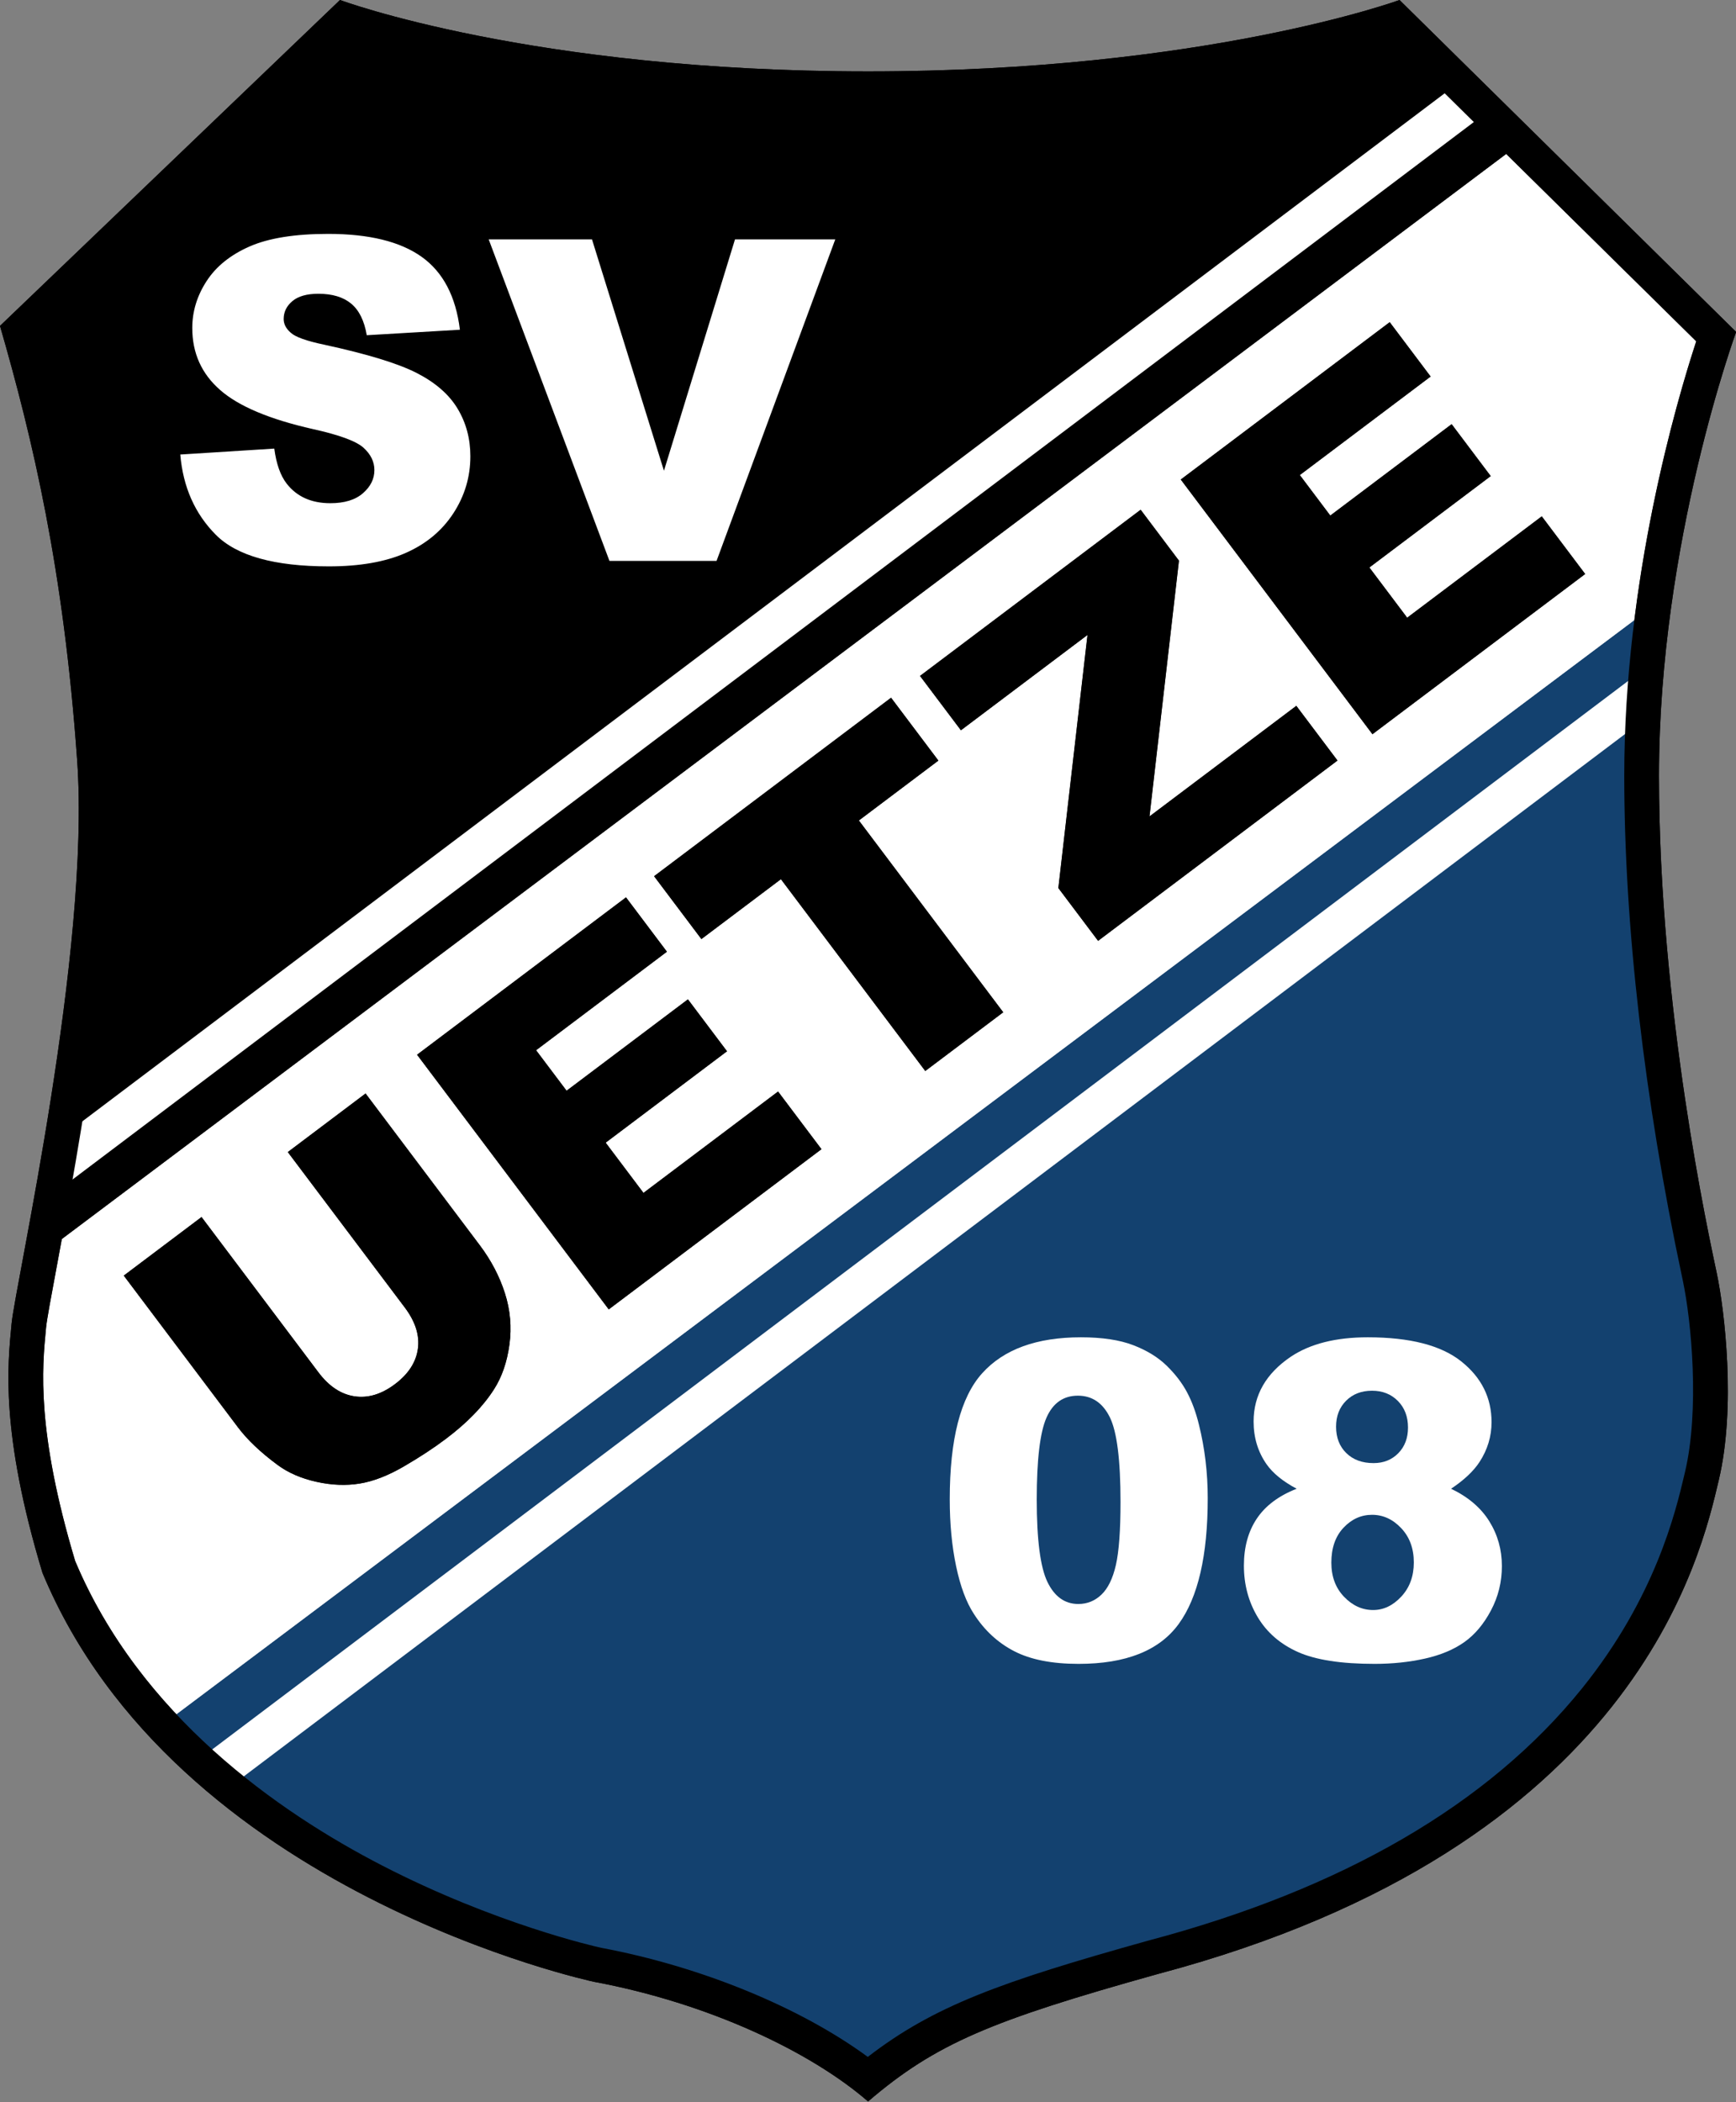 <?xml version="1.0" encoding="UTF-8" standalone="no"?>
<!DOCTYPE svg PUBLIC "-//W3C//DTD SVG 1.1//EN" "http://www.w3.org/Graphics/SVG/1.1/DTD/svg11.dtd">
<svg width="100%" height="100%" viewBox="0 0 1250 1513" version="1.1" xmlns="http://www.w3.org/2000/svg" xmlns:xlink="http://www.w3.org/1999/xlink" xml:space="preserve" xmlns:serif="http://www.serif.com/" style="fill-rule:evenodd;clip-rule:evenodd;stroke-miterlimit:2;">
    <rect x="0" y="0" width="1250" height="1513" fill="#808080" stroke="none"/>
    <g transform="matrix(4.167,0,0,4.167,0,0)">
        <path d="M29.291,297.042L284.833,105.333L284.167,134.5L284.833,157.5L286.833,175.667L289,195L292.833,215.333L296.167,242.333L293.667,258.333L288.667,274.833L279.5,290.833C279.5,290.833 261.5,310.5 258.833,311.5C256.167,312.5 243.5,322.333 240.667,323.333C237.833,324.333 227.5,329.667 227.5,329.667L213.333,334.667L196.167,340.5L171.667,345.333L158.5,353L151.833,358.5L147,357L130,346.5L102.667,339L82,332.167L48.333,317.167L37.833,308L29.291,297.042Z" style="fill:rgb(19,65,111);fill-rule:nonzero;"/>
        <path d="M261.5,25.667L7.833,216.167L14.666,168.333L17.166,139.333L13.833,113L7.833,71.5L2.5,57L59.333,3.667L79.166,8.167L141.667,15.524L178.167,14.167L233.333,6.834L241.833,3.667L261.5,25.667Z" style="fill-rule:nonzero;"/>
        <path d="M35.666,307.333L284,120" style="fill:none;stroke:white;stroke-width:7px;"/>
        <path d="M9.703,201.495L256.23,15.524" style="fill:none;stroke:white;stroke-width:7px;"/>
        <path d="M241.833,0C241.833,0 208.167,12.334 150,12.334C91.833,12.334 58.75,0 58.75,0L0,56.292C5.666,75.917 11,98.334 13.333,131.333C15.666,164.333 2.666,221.667 2,228.667C1.333,235.667 0,247.333 7.333,271.667C30.333,327 102.667,342.333 102.667,342.333C122.333,346 140,354.333 150,363C161.667,353 171.333,349 200,341C283,319 294,268.333 297,255.667C300,243 298,226.333 296.667,220C295.333,213.667 286.667,174.333 286.667,134C286.667,93.667 300,57.334 300,57.334L241.833,0ZM60.285,6.839C70.495,10.034 101.671,18.334 150,18.334C198.339,18.334 229.893,10.033 240.229,6.844L293.101,58.959C289.691,69.358 280.667,100.083 280.667,134C280.667,159.864 284.112,189.758 290.629,220.45L290.795,221.236C292.286,228.317 293.704,243.55 291.162,254.284L291.048,254.765C289.554,261.097 286.056,275.924 273.337,291.683C257.208,311.665 232.017,326.306 198.463,335.2L198.425,335.21L198.387,335.221C172.771,342.37 161.351,346.518 149.952,355.301C138.308,346.754 121.175,339.694 103.857,336.452C102.725,336.202 85.549,332.298 66.086,322.269C48.023,312.961 24.181,296.283 12.989,269.641C6.253,247.164 7.301,236.24 7.928,229.702L7.973,229.235C8.09,227.996 8.867,223.829 9.765,219.003C13.478,199.065 21.203,157.578 19.318,130.91C17.047,98.786 12.021,76.798 6.761,58.123L60.285,6.839Z" style="fill-rule:nonzero;"/>
        <path d="M49.728,199.003L63.171,188.882L82.908,215.096C84.862,217.692 86.31,220.451 87.243,223.361C88.179,226.276 88.442,229.245 88.03,232.267C87.617,235.289 86.729,237.854 85.373,239.973C83.494,242.923 80.72,245.78 77.052,248.541C74.93,250.139 72.502,251.732 69.768,253.32C67.034,254.908 64.489,255.892 62.133,256.27C59.777,256.649 57.287,256.55 54.654,255.961C52.021,255.373 49.791,254.402 47.969,253.055C45.027,250.881 42.743,248.714 41.12,246.558L21.383,220.343L34.827,210.222L55.03,237.057C56.838,239.457 58.909,240.837 61.241,241.19C63.576,241.547 65.914,240.845 68.254,239.084C70.573,237.337 71.892,235.302 72.209,232.979C72.529,230.661 71.769,228.279 69.931,225.838L49.728,199.003Z" style="fill-rule:nonzero;"/>
        <path d="M72.064,182.187L108.172,155.002L115.244,164.396L92.639,181.414L97.904,188.406L118.873,172.62L125.628,181.593L104.66,197.38L111.19,206.053L134.448,188.542L141.95,198.506L105.188,226.183L72.064,182.187Z" style="fill-rule:nonzero;"/>
        <path d="M113.02,151.352L153.975,120.518L162.154,131.382L148.413,141.727L173.358,174.859L159.884,185.003L134.94,151.871L121.199,162.216L113.02,151.352Z" style="fill-rule:nonzero;"/>
        <path d="M158.972,116.756L197.101,88.049L203.721,96.843L198.632,141.019L224,121.92L231.117,131.373L189.746,162.521L182.877,153.398L187.914,109.684L166.044,126.149L158.972,116.756Z" style="fill-rule:nonzero;"/>
        <path d="M204.031,82.832L240.138,55.648L247.21,65.041L224.606,82.059L229.871,89.052L250.839,73.265L257.595,82.238L236.627,98.025L243.156,106.698L266.415,89.187L273.916,99.151L237.155,126.827L204.031,82.832Z" style="fill-rule:nonzero;"/>
        <path d="M31.151,78.513L47.396,77.49C47.747,80.142 48.463,82.162 49.544,83.551C51.303,85.799 53.815,86.923 57.082,86.923C59.519,86.923 61.397,86.349 62.716,85.199C64.036,84.05 64.695,82.718 64.695,81.203C64.695,79.763 64.067,78.475 62.811,77.338C61.554,76.202 58.64,75.128 54.067,74.118C46.579,72.426 41.24,70.178 38.049,67.375C34.832,64.571 33.224,60.998 33.224,56.653C33.224,53.8 34.047,51.103 35.693,48.565C37.339,46.027 39.814,44.032 43.118,42.579C46.422,41.127 50.951,40.401 56.705,40.401C63.765,40.401 69.149,41.721 72.855,44.36C76.561,46.999 78.766,51.198 79.469,56.957L63.376,57.904C62.949,55.403 62.051,53.585 60.681,52.448C59.312,51.312 57.421,50.744 55.009,50.744C53.024,50.744 51.529,51.167 50.524,52.013C49.519,52.859 49.016,53.888 49.016,55.1C49.016,55.984 49.431,56.78 50.26,57.487C51.064,58.219 52.974,58.901 55.989,59.533C63.451,61.149 68.797,62.784 72.026,64.439C75.254,66.093 77.604,68.145 79.074,70.595C80.543,73.045 81.278,75.785 81.278,78.816C81.278,82.377 80.299,85.66 78.339,88.666C76.379,91.671 73.64,93.951 70.122,95.504C66.605,97.057 62.17,97.834 56.818,97.834C47.421,97.834 40.913,96.015 37.295,92.378C33.677,88.742 31.629,84.12 31.151,78.513Z" style="fill:white;fill-rule:nonzero;"/>
        <path d="M84.444,41.348L102.294,41.348L114.728,81.316L127.006,41.348L144.333,41.348L123.818,96.887L105.312,96.887L84.444,41.348Z" style="fill:white;fill-rule:nonzero;"/>
        <path d="M179.148,259.02C179.148,265.966 179.762,270.71 180.989,273.253C182.217,275.795 183.997,277.067 186.329,277.067C187.867,277.067 189.201,276.527 190.329,275.448C191.458,274.369 192.289,272.663 192.822,270.332C193.356,268 193.622,264.365 193.622,259.429C193.622,252.185 193.008,247.317 191.781,244.824C190.553,242.331 188.711,241.084 186.255,241.084C183.749,241.084 181.938,242.355 180.822,244.898C179.706,247.441 179.148,252.148 179.148,259.02ZM164.114,258.982C164.114,248.613 165.981,241.357 169.715,237.214C173.448,233.071 179.135,231 186.776,231C190.447,231 193.461,231.453 195.818,232.358C198.175,233.264 200.097,234.442 201.586,235.893C203.074,237.344 204.246,238.87 205.102,240.47C205.958,242.07 206.646,243.937 207.167,246.07C208.184,250.139 208.693,254.381 208.693,258.796C208.693,268.694 207.018,275.938 203.669,280.527C200.32,285.117 194.553,287.411 186.366,287.411C181.777,287.411 178.068,286.679 175.24,285.216C172.412,283.752 170.093,281.606 168.282,278.778C166.967,276.769 165.944,274.022 165.212,270.536C164.48,267.051 164.114,263.2 164.114,258.982Z" style="fill:white;fill-rule:nonzero;"/>
        <path d="M230.87,246.442C230.87,248.328 231.459,249.847 232.638,251.001C233.816,252.154 235.385,252.731 237.345,252.731C239.081,252.731 240.508,252.16 241.624,251.019C242.74,249.878 243.299,248.402 243.299,246.591C243.299,244.706 242.716,243.174 241.55,241.996C240.384,240.817 238.895,240.228 237.084,240.228C235.249,240.228 233.754,240.805 232.601,241.959C231.447,243.112 230.87,244.607 230.87,246.442ZM230.052,269.922C230.052,272.329 230.783,274.294 232.247,275.82C233.711,277.346 235.385,278.109 237.27,278.109C239.081,278.109 240.706,277.333 242.145,275.783C243.584,274.232 244.303,272.267 244.303,269.885C244.303,267.479 243.578,265.507 242.126,263.969C240.675,262.431 238.995,261.662 237.084,261.662C235.199,261.662 233.556,262.406 232.154,263.894C230.752,265.383 230.052,267.392 230.052,269.922ZM224.061,257.159C221.679,255.894 219.943,254.48 218.851,252.917C217.363,250.784 216.619,248.328 216.619,245.549C216.619,240.985 218.764,237.251 223.056,234.349C226.405,232.116 230.833,231 236.34,231C243.633,231 249.023,232.389 252.508,235.168C255.994,237.946 257.736,241.444 257.736,245.661C257.736,248.117 257.042,250.412 255.653,252.545C254.611,254.133 252.973,255.671 250.741,257.159C253.693,258.573 255.894,260.447 257.346,262.778C258.797,265.11 259.522,267.69 259.522,270.518C259.522,273.246 258.896,275.795 257.643,278.164C256.39,280.533 254.852,282.363 253.029,283.653C251.206,284.943 248.936,285.892 246.22,286.5C243.503,287.107 240.607,287.411 237.531,287.411C231.751,287.411 227.335,286.729 224.284,285.365C221.233,284 218.913,281.991 217.326,279.337C215.738,276.682 214.944,273.718 214.944,270.443C214.944,267.243 215.688,264.533 217.177,262.313C218.665,260.093 220.96,258.375 224.061,257.159Z" style="fill:white;fill-rule:nonzero;"/>
        <g transform="matrix(0.24,0,0,0.24,0,0)">
            <path d="M1084.44,110.808L1221.25,245.663C1210.94,277.103 1188.32,353.135 1176.68,446.484L127.069,1233.91C97.859,1202.85 72.081,1166.26 54.121,1123.5C26.054,1029.85 30.421,984.333 33.033,957.092L33.221,955.146C33.708,949.983 36.946,932.621 40.688,912.513C41.881,906.105 43.173,899.164 44.539,891.758L1084.44,110.808ZM207.2,829.179L291.379,940.992C299.037,951.163 302.204,961.087 300.871,970.746C299.55,980.425 294.054,988.904 284.392,996.183C274.642,1003.52 264.9,1006.45 255.171,1004.96C245.454,1003.49 236.825,997.738 229.292,987.737L145.112,875.925L89.096,918.096L171.333,1027.33C178.096,1036.31 187.613,1045.34 199.871,1054.4C207.463,1060.01 216.754,1064.05 227.725,1066.5C238.696,1068.96 249.071,1069.37 258.887,1067.79C268.704,1066.22 279.308,1062.12 290.7,1055.5C302.092,1048.88 312.208,1042.25 321.05,1035.59C336.333,1024.08 347.892,1012.18 355.721,999.887C361.371,991.058 365.071,980.371 366.792,967.779C368.508,955.187 367.413,942.817 363.512,930.671C359.625,918.546 353.592,907.05 345.45,896.233L263.213,787.008L207.2,829.179ZM300.267,759.112L438.283,942.429L591.458,827.108L560.2,785.592L463.292,858.554L436.083,822.417L523.45,756.638L495.304,719.25L407.933,785.025L385.996,755.892L480.183,684.983L450.717,645.842L300.267,759.112ZM470.917,630.633L504.996,675.9L562.25,632.796L666.183,770.846L722.325,728.579L618.387,590.529L675.642,547.425L641.563,502.158L470.917,630.633ZM850.129,345.133L988.146,528.446L1141.32,413.129L1110.06,371.613L1013.15,444.575L985.946,408.437L1073.31,342.658L1045.16,305.271L957.796,371.05L935.858,341.912L1030.04,271.004L1000.58,231.867L850.129,345.133ZM662.383,486.483L691.85,525.621L782.975,457.017L761.987,639.158L790.608,677.171L962.988,547.388L933.333,508L827.633,587.579L848.837,403.512L821.254,366.871L662.383,486.483Z" style="fill:white;"/>
        </g>
        <path d="M29.291,297.042L284.833,105.333L284.167,134.5L284.833,157.5L286.833,175.667L289,195L292.833,215.333L296.167,242.333L293.667,258.333L288.667,274.833L279.5,290.833C279.5,290.833 261.5,310.5 258.833,311.5C256.167,312.5 243.5,322.333 240.667,323.333C237.833,324.333 227.5,329.667 227.5,329.667L213.333,334.667L196.167,340.5L171.667,345.333L158.5,353L151.833,358.5L147,357L130,346.5L102.667,339L82,332.167L48.333,317.167L37.833,308L29.291,297.042Z" style="fill:rgb(19,65,111);fill-rule:nonzero;"/>
        <path d="M261.5,25.667L7.833,216.167L14.666,168.333L17.166,139.333L13.833,113L7.833,71.5L2.5,57L59.333,3.667L79.166,8.167L141.667,15.524L178.167,14.167L233.333,6.834L241.833,3.667L261.5,25.667Z" style="fill-rule:nonzero;"/>
        <path d="M35.666,307.333L284,120" style="fill:none;stroke:white;stroke-width:7px;"/>
        <path d="M9.703,201.495L256.23,15.524" style="fill:none;stroke:white;stroke-width:7px;"/>
        <path d="M241.833,0C241.833,0 208.167,12.334 150,12.334C91.833,12.334 58.75,0 58.75,0L0,56.292C5.666,75.917 11,98.334 13.333,131.333C15.666,164.333 2.666,221.667 2,228.667C1.333,235.667 0,247.333 7.333,271.667C30.333,327 102.667,342.333 102.667,342.333C122.333,346 140,354.333 150,363C161.667,353 171.333,349 200,341C283,319 294,268.333 297,255.667C300,243 298,226.333 296.667,220C295.333,213.667 286.667,174.333 286.667,134C286.667,93.667 300,57.334 300,57.334L241.833,0ZM60.285,6.839C70.495,10.034 101.671,18.334 150,18.334C198.339,18.334 229.893,10.033 240.229,6.844L293.101,58.959C289.691,69.358 280.667,100.083 280.667,134C280.667,159.864 284.112,189.758 290.629,220.45L290.795,221.236C292.286,228.317 293.704,243.55 291.162,254.284L291.048,254.765C289.554,261.097 286.056,275.924 273.337,291.683C257.208,311.665 232.017,326.306 198.463,335.2L198.425,335.21L198.387,335.221C172.771,342.37 161.351,346.518 149.952,355.301C138.308,346.754 121.175,339.694 103.857,336.452C102.725,336.202 85.549,332.298 66.086,322.269C48.023,312.961 24.181,296.283 12.989,269.641C6.253,247.164 7.301,236.24 7.928,229.702L7.973,229.235C8.09,227.996 8.867,223.829 9.765,219.003C13.478,199.065 21.203,157.578 19.318,130.91C17.047,98.786 12.021,76.798 6.761,58.123L60.285,6.839Z" style="fill-rule:nonzero;"/>
        <path d="M49.728,199.003L63.171,188.882L82.908,215.096C84.862,217.692 86.31,220.451 87.243,223.361C88.179,226.276 88.442,229.245 88.03,232.267C87.617,235.289 86.729,237.854 85.373,239.973C83.494,242.923 80.72,245.78 77.052,248.541C74.93,250.139 72.502,251.732 69.768,253.32C67.034,254.908 64.489,255.892 62.133,256.27C59.777,256.649 57.287,256.55 54.654,255.961C52.021,255.373 49.791,254.402 47.969,253.055C45.027,250.881 42.743,248.714 41.12,246.558L21.383,220.343L34.827,210.222L55.03,237.057C56.838,239.457 58.909,240.837 61.241,241.19C63.576,241.547 65.914,240.845 68.254,239.084C70.573,237.337 71.892,235.302 72.209,232.979C72.529,230.661 71.769,228.279 69.931,225.838L49.728,199.003Z" style="fill-rule:nonzero;"/>
        <path d="M72.064,182.187L108.172,155.002L115.244,164.396L92.639,181.414L97.904,188.406L118.873,172.62L125.628,181.593L104.66,197.38L111.19,206.053L134.448,188.542L141.95,198.506L105.188,226.183L72.064,182.187Z" style="fill-rule:nonzero;"/>
        <path d="M113.02,151.352L153.975,120.518L162.154,131.382L148.413,141.727L173.358,174.859L159.884,185.003L134.94,151.871L121.199,162.216L113.02,151.352Z" style="fill-rule:nonzero;"/>
        <path d="M158.972,116.756L197.101,88.049L203.721,96.843L198.632,141.019L224,121.92L231.117,131.373L189.746,162.521L182.877,153.398L187.914,109.684L166.044,126.149L158.972,116.756Z" style="fill-rule:nonzero;"/>
        <path d="M204.031,82.832L240.138,55.648L247.21,65.041L224.606,82.059L229.871,89.052L250.839,73.265L257.595,82.238L236.627,98.025L243.156,106.698L266.415,89.187L273.916,99.151L237.155,126.827L204.031,82.832Z" style="fill-rule:nonzero;"/>
        <path d="M31.151,78.513L47.396,77.49C47.747,80.142 48.463,82.162 49.544,83.551C51.303,85.799 53.815,86.923 57.082,86.923C59.519,86.923 61.397,86.349 62.716,85.199C64.036,84.05 64.695,82.718 64.695,81.203C64.695,79.763 64.067,78.475 62.811,77.338C61.554,76.202 58.64,75.128 54.067,74.118C46.579,72.426 41.24,70.178 38.049,67.375C34.832,64.571 33.224,60.998 33.224,56.653C33.224,53.8 34.047,51.103 35.693,48.565C37.339,46.027 39.814,44.032 43.118,42.579C46.422,41.127 50.951,40.401 56.705,40.401C63.765,40.401 69.149,41.721 72.855,44.36C76.561,46.999 78.766,51.198 79.469,56.957L63.376,57.904C62.949,55.403 62.051,53.585 60.681,52.448C59.312,51.312 57.421,50.744 55.009,50.744C53.024,50.744 51.529,51.167 50.524,52.013C49.519,52.859 49.016,53.888 49.016,55.1C49.016,55.984 49.431,56.78 50.26,57.487C51.064,58.219 52.974,58.901 55.989,59.533C63.451,61.149 68.797,62.784 72.026,64.439C75.254,66.093 77.604,68.145 79.074,70.595C80.543,73.045 81.278,75.785 81.278,78.816C81.278,82.377 80.299,85.66 78.339,88.666C76.379,91.671 73.64,93.951 70.122,95.504C66.605,97.057 62.17,97.834 56.818,97.834C47.421,97.834 40.913,96.015 37.295,92.378C33.677,88.742 31.629,84.12 31.151,78.513Z" style="fill:white;fill-rule:nonzero;"/>
        <path d="M84.444,41.348L102.294,41.348L114.728,81.316L127.006,41.348L144.333,41.348L123.818,96.887L105.312,96.887L84.444,41.348Z" style="fill:white;fill-rule:nonzero;"/>
        <path d="M179.148,259.02C179.148,265.966 179.762,270.71 180.989,273.253C182.217,275.795 183.997,277.067 186.329,277.067C187.867,277.067 189.201,276.527 190.329,275.448C191.458,274.369 192.289,272.663 192.822,270.332C193.356,268 193.622,264.365 193.622,259.429C193.622,252.185 193.008,247.317 191.781,244.824C190.553,242.331 188.711,241.084 186.255,241.084C183.749,241.084 181.938,242.355 180.822,244.898C179.706,247.441 179.148,252.148 179.148,259.02ZM164.114,258.982C164.114,248.613 165.981,241.357 169.715,237.214C173.448,233.071 179.135,231 186.776,231C190.447,231 193.461,231.453 195.818,232.358C198.175,233.264 200.097,234.442 201.586,235.893C203.074,237.344 204.246,238.87 205.102,240.47C205.958,242.07 206.646,243.937 207.167,246.07C208.184,250.139 208.693,254.381 208.693,258.796C208.693,268.694 207.018,275.938 203.669,280.527C200.32,285.117 194.553,287.411 186.366,287.411C181.777,287.411 178.068,286.679 175.24,285.216C172.412,283.752 170.093,281.606 168.282,278.778C166.967,276.769 165.944,274.022 165.212,270.536C164.48,267.051 164.114,263.2 164.114,258.982Z" style="fill:white;fill-rule:nonzero;"/>
        <path d="M230.87,246.442C230.87,248.328 231.459,249.847 232.638,251.001C233.816,252.154 235.385,252.731 237.345,252.731C239.081,252.731 240.508,252.16 241.624,251.019C242.74,249.878 243.299,248.402 243.299,246.591C243.299,244.706 242.716,243.174 241.55,241.996C240.384,240.817 238.895,240.228 237.084,240.228C235.249,240.228 233.754,240.805 232.601,241.959C231.447,243.112 230.87,244.607 230.87,246.442ZM230.052,269.922C230.052,272.329 230.783,274.294 232.247,275.82C233.711,277.346 235.385,278.109 237.27,278.109C239.081,278.109 240.706,277.333 242.145,275.783C243.584,274.232 244.303,272.267 244.303,269.885C244.303,267.479 243.578,265.507 242.126,263.969C240.675,262.431 238.995,261.662 237.084,261.662C235.199,261.662 233.556,262.406 232.154,263.894C230.752,265.383 230.052,267.392 230.052,269.922ZM224.061,257.159C221.679,255.894 219.943,254.48 218.851,252.917C217.363,250.784 216.619,248.328 216.619,245.549C216.619,240.985 218.764,237.251 223.056,234.349C226.405,232.116 230.833,231 236.34,231C243.633,231 249.023,232.389 252.508,235.168C255.994,237.946 257.736,241.444 257.736,245.661C257.736,248.117 257.042,250.412 255.653,252.545C254.611,254.133 252.973,255.671 250.741,257.159C253.693,258.573 255.894,260.447 257.346,262.778C258.797,265.11 259.522,267.69 259.522,270.518C259.522,273.246 258.896,275.795 257.643,278.164C256.39,280.533 254.852,282.363 253.029,283.653C251.206,284.943 248.936,285.892 246.22,286.5C243.503,287.107 240.607,287.411 237.531,287.411C231.751,287.411 227.335,286.729 224.284,285.365C221.233,284 218.913,281.991 217.326,279.337C215.738,276.682 214.944,273.718 214.944,270.443C214.944,267.243 215.688,264.533 217.177,262.313C218.665,260.093 220.96,258.375 224.061,257.159Z" style="fill:white;fill-rule:nonzero;"/>
    </g>
</svg>
